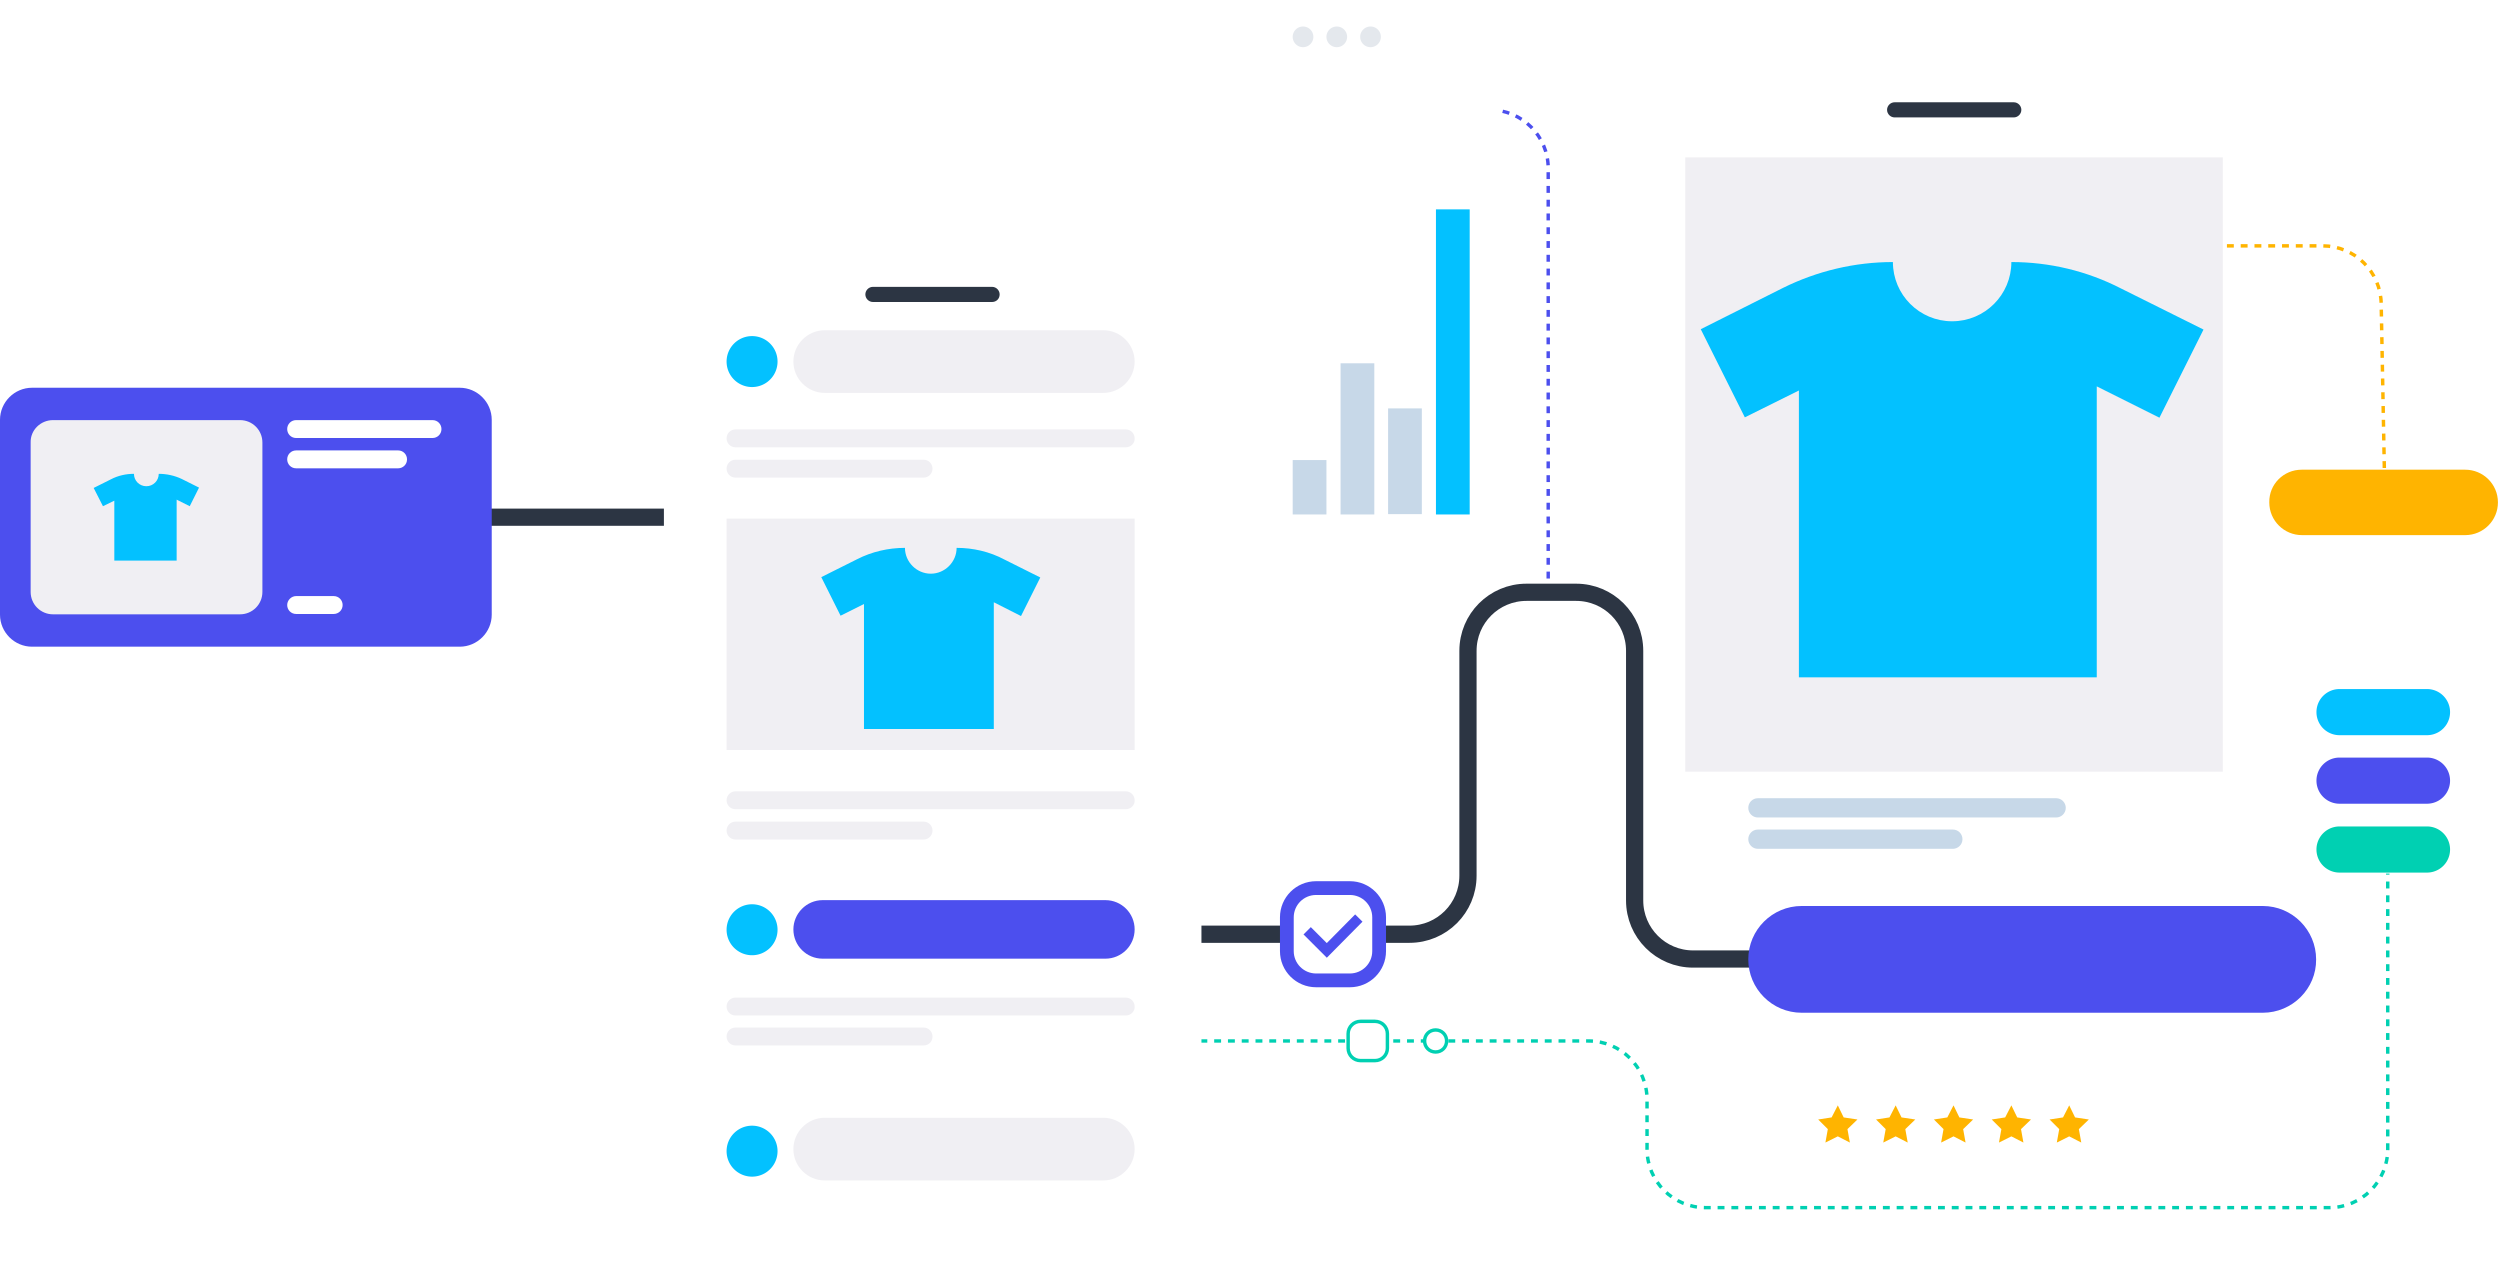<svg xmlns="http://www.w3.org/2000/svg" width="726" height="372" fill="none" viewBox="0 0 726 372"><path stroke="#4c4fee" stroke-dasharray="2 2" d="M449.6 172V48.9c0-9.4-7.6-17-17-17h-32"/><g filter="url(#filter0_d_535_9230)"><path fill="#fff" d="M625 20.9H509.9c-11.3 0-20.5 9.2-20.5 20.5v245.7c0 6.4 2.9 12.1 7.5 15.9 3.5 2.9 8.1 4.7 13 4.7H625c4.9 0 9.5-1.8 13-4.7 4.6-3.7 7.5-9.5 7.5-15.9V41.5c0-11.4-9.2-20.6-20.5-20.6"/></g><path fill="#fff" d="M366.7 6.1V3.6c0-2 1.6-3.6 3.6-3.6h61.6c2 0 3.6 1.6 3.6 3.6v150.7c0 2-1.6 3.6-3.6 3.6h-61.6c-2 0-3.6-1.6-3.6-3.6V15.4"/><path stroke="#2c3543" stroke-linecap="round" stroke-width="5" d="M330.6 271.3h78.7c9.4 0 17-7.6 17-17V189c0-9.4 7.6-17 17-17h14.4c9.4 0 17 7.6 17 17v72.5c0 9.4 7.6 17 17 17H522"/><path stroke="#00d0b2" stroke-dasharray="2 2" d="M340.6 302.3h120.7c9.4 0 17 7.6 17 17v14.4c0 9.4 7.6 17 17 17h181.1c9.4 0 17-7.6 17-17v-80"/><path stroke="#ffb400" stroke-dasharray="2 2" d="M614.7 71.4h59.8c9.3 0 16.9 7.5 17 16.9l1.1 57.5"/><path stroke="#2c3543" stroke-linecap="round" stroke-width="5" d="M211 150.2h-76.4"/><path fill="#f0eff3" d="M645.5 45.7H489.4v178.4h156.1Z"/><path fill="#c7d8e8" d="M510.5 231.8h86.6c1.6 0 2.8 1.3 2.8 2.8 0 1.6-1.3 2.8-2.8 2.8h-86.6c-1.6 0-2.8-1.3-2.8-2.8s1.2-2.8 2.8-2.8M510.5 240.9h56.6c1.6 0 2.8 1.3 2.8 2.8 0 1.6-1.3 2.8-2.8 2.8h-56.6c-1.6 0-2.8-1.3-2.8-2.8s1.2-2.8 2.8-2.8"/><path fill="#f0eff3" d="M329.5 77.3H211V91h118.5Z"/><g filter="url(#filter1_d_535_9230)"><path fill="#fff" d="M328.4 75.1H213.3c-11.3 0-20.5 9.2-20.5 20.5v245.7c0 6.4 2.9 12.1 7.5 15.9 3.5 2.9 8.1 4.7 13 4.7h115.1c4.9 0 9.5-1.8 13-4.7 4.6-3.7 7.5-9.5 7.5-15.9V95.6c0-11.3-9.2-20.5-20.5-20.5"/></g><path fill="#f0eff3" d="M329.5 150.6H211v67.2h118.5Z"/><path fill="#4c4fee" d="M238.9 261.4H321c4.7 0 8.5 3.8 8.5 8.5s-3.8 8.5-8.5 8.5h-82.1c-4.7 0-8.5-3.8-8.5-8.5 0-4.6 3.8-8.5 8.5-8.5"/><path fill="#03c1ff" d="M218.4 277.4A7.4 7.4 0 1 0 218.4 262.6 7.4 7.4 0 0 0 218.4 277.4"/><path fill="#f0eff3" d="M239.5 95.9h80.9c5 0 9.1 4.1 9.1 9.1s-4.1 9.1-9.1 9.1h-80.9c-5 0-9.1-4.1-9.1-9.1s4.1-9.1 9.1-9.1"/><path fill="#03c1ff" d="M218.4 112.4A7.4 7.4 0 1 0 218.4 97.6 7.4 7.4 0 0 0 218.4 112.4"/><path fill="#f0eff3" d="M239.5 324.6h80.9c5 0 9.1 4.1 9.1 9.1s-4.1 9.1-9.1 9.1h-80.9c-5 0-9.1-4.1-9.1-9.1s4.1-9.1 9.1-9.1"/><path fill="#03c1ff" d="M218.4 341.7A7.4 7.4 0 1 0 218.4 326.9 7.4 7.4 0 0 0 218.4 341.7"/><path fill="#c7d8e8" d="M385.2 133.6h-9.8v15.8h9.8ZM412.9 118.6h-9.8v30.7h9.8Z"/><path fill="#03c1ff" d="M426.8 60.8H417v88.6h9.8Z"/><path fill="#c7d8e8" d="M399.1 105.5h-9.8v43.9h9.8Z"/><path fill="#e4e8ed" d="M398 13.7A3 3 0 1 0 398 7.7 3 3 0 0 0 398 13.7M388.2 13.7a3 3 0 1 0 0-6A3 3 0 0 0 388.2 13.7M378.4 13.7a3 3 0 1 0 0-6A3 3 0 0 0 378.4 13.7"/><path fill="#2c3543" d="M288.1 87.7h-34.6c-1.2 0-2.2-1-2.2-2.2s1-2.2 2.2-2.2h34.6c1.2 0 2.2 1 2.2 2.2 0 1.3-1 2.2-2.2 2.2M584.8 34.1h-34.6c-1.2 0-2.2-1-2.2-2.2s1-2.2 2.2-2.2h34.6c1.2 0 2.2 1 2.2 2.2s-1 2.2-2.2 2.2"/><path fill="#ffb400" d="M668.4 136.4h47.5c5.2 0 9.5 4.2 9.5 9.5 0 5.2-4.2 9.5-9.5 9.5h-47.4c-5.2 0-9.5-4.2-9.5-9.5-.1-5.3 4.2-9.5 9.4-9.5"/><path fill="#03c1ff" d="M704.8 213.5h-25.4a6.7 6.7 0 0 1 0-13.4h25.4a6.7 6.7 0 0 1 0 13.4"/><path fill="#00d0b2" d="M704.8 253.4h-25.4a6.7 6.7 0 0 1 0-13.4h25.4a6.7 6.7 0 0 1 0 13.4"/><path fill="#4c4fee" d="M704.8 233.4h-25.4a6.7 6.7 0 0 1 0-13.4h25.4a6.7 6.7 0 0 1 0 13.4"/><g filter="url(#filter2_d_535_9230)"><path fill="#03c1ff" d="M584.1 76.1c0 9.5-7.7 17.2-17.2 17.2s-17.2-7.7-17.2-17.2c-11.1 0-22 2.6-31.9 7.5l-23.9 12 12.8 25.6 15.7-7.8v83.3h86.5v-84.5l18.2 9.1 12.8-25.6L616 83.8c-9.9-5.1-20.8-7.7-31.9-7.7"/></g><g filter="url(#filter3_d_535_9230)"><path fill="#03c1ff" d="M277.8 159.1c0 4.1-3.4 7.5-7.5 7.5s-7.5-3.4-7.5-7.5c-4.8 0-9.6 1.1-13.9 3.3l-10.4 5.2 5.6 11.2 6.8-3.4v36.3h37.7v-36.8l7.9 4 5.6-11.2-10.4-5.2c-4.3-2.3-9.1-3.4-13.9-3.4"/></g><path fill="#4c4fee" d="M133.5 187.8H9.3c-5.1 0-9.3-4.2-9.3-9.3v-56.6c0-5.1 4.2-9.3 9.3-9.3h124.2c5.1 0 9.3 4.2 9.3 9.3v56.6c0 5.1-4.2 9.3-9.3 9.3"/><path fill="#f0eff3" d="M15.4 122h54.3c3.6 0 6.5 2.9 6.5 6.5v43.4c0 3.6-2.9 6.5-6.5 6.5H15.4c-3.6 0-6.5-2.9-6.5-6.5v-43.4c-.1-3.6 2.9-6.5 6.5-6.5"/><path fill="#fff" d="M86 122h39.6c1.5 0 2.6 1.2 2.6 2.6 0 1.5-1.2 2.6-2.6 2.6H86c-1.5 0-2.6-1.2-2.6-2.6s1.1-2.6 2.6-2.6M86 130.8h29.6c1.5 0 2.6 1.2 2.6 2.6 0 1.5-1.2 2.6-2.6 2.6H86c-1.5 0-2.6-1.2-2.6-2.6s1.1-2.6 2.6-2.6M86 173.1h10.9c1.5 0 2.6 1.2 2.6 2.6 0 1.5-1.2 2.6-2.6 2.6H86c-1.5 0-2.6-1.2-2.6-2.6s1.2-2.6 2.6-2.6"/><path fill="#03c1ff" d="M46.1 137.6c0 2-1.6 3.6-3.6 3.6s-3.6-1.6-3.6-3.6c-2.3 0-4.6.5-6.7 1.6l-5 2.5 2.7 5.3 3.3-1.6v17.4h18.1v-17.7l3.8 1.9 2.7-5.4-5-2.5c-2.1-1-4.4-1.5-6.7-1.5"/><path fill="#fff" stroke="#00d0b2" d="M399.3 308h-4.2c-2 0-3.6-1.6-3.6-3.6v-4.2c0-2 1.6-3.6 3.6-3.6h4.2c2 0 3.6 1.6 3.6 3.6v4.2c0 2-1.6 3.6-3.6 3.6ZM416.9 305.5c-1.8 0-3.2-1.4-3.2-3.2s1.4-3.2 3.2-3.2 3.2 1.4 3.2 3.2-1.4 3.2-3.2 3.2Z"/><path fill="#fff" stroke="#4c4fee" stroke-width="4" d="M392 284.7h-9.8c-4.7 0-8.5-3.8-8.5-8.5v-9.8c0-4.7 3.8-8.5 8.5-8.5h9.8c4.7 0 8.5 3.8 8.5 8.5v9.8c0 4.7-3.8 8.5-8.5 8.5Z"/><path fill="#f0eff3" d="M326.9 129.9H213.6c-1.5 0-2.6-1.2-2.6-2.6 0-1.5 1.2-2.6 2.6-2.6h113.3c1.5 0 2.6 1.2 2.6 2.6.1 1.4-1.1 2.6-2.6 2.6M268.2 138.7h-54.6c-1.5 0-2.6-1.2-2.6-2.6 0-1.5 1.2-2.6 2.6-2.6h54.6c1.5 0 2.6 1.2 2.6 2.6s-1.1 2.6-2.6 2.6M326.9 235H213.6c-1.5 0-2.6-1.2-2.6-2.6 0-1.5 1.2-2.6 2.6-2.6h113.3c1.5 0 2.6 1.2 2.6 2.6.1 1.4-1.1 2.6-2.6 2.6M268.2 243.8h-54.6c-1.5 0-2.6-1.2-2.6-2.6 0-1.5 1.2-2.6 2.6-2.6h54.6c1.5 0 2.6 1.2 2.6 2.6s-1.1 2.6-2.6 2.6M326.9 294.9H213.6c-1.5 0-2.6-1.2-2.6-2.6 0-1.5 1.2-2.6 2.6-2.6h113.3c1.5 0 2.6 1.2 2.6 2.6.1 1.4-1.1 2.6-2.6 2.6M268.2 303.6h-54.6c-1.5 0-2.6-1.2-2.6-2.6 0-1.5 1.2-2.6 2.6-2.6h54.6c1.5 0 2.6 1.2 2.6 2.6 0 1.5-1.1 2.6-2.6 2.6"/><g filter="url(#filter4_d_535_9230)"><path fill="#4c4fee" d="M657.1 294.1H523.2c-8.6 0-15.5-7-15.5-15.5 0-8.6 7-15.5 15.5-15.5h133.9c8.6 0 15.5 7 15.5 15.5.1 8.5-6.9 15.5-15.5 15.5"/></g><path fill="#fff" d="m379.6 270.3 5.7 5.7 9.3-9.4"/><path stroke="#4c4fee" stroke-width="3" d="m379.6 270.3 5.7 5.7 9.3-9.4"/><path fill="#ffb400" d="m533.7 321 1.7 3.5 4 .6-2.9 2.8.7 3.9-3.5-1.8-3.6 1.8.7-3.9-2.8-2.8 3.9-.6ZM550.5 321l1.7 3.5 4 .6-2.9 2.8.7 3.9-3.5-1.8-3.6 1.8.7-3.9-2.8-2.8 3.9-.6ZM567.3 321l1.7 3.5 4 .6-2.9 2.8.7 3.9-3.5-1.8-3.6 1.8.7-3.9-2.8-2.8 3.9-.6ZM584.1 321l1.7 3.5 4 .6-2.9 2.8.7 3.9-3.5-1.8-3.6 1.8.7-3.9-2.8-2.8 3.9-.6ZM600.9 321l1.7 3.5 4 .6-2.9 2.8.7 3.9-3.5-1.8-3.6 1.8.7-3.9-2.8-2.8 3.9-.6Z"/><defs><filter id="filter0_d_535_9230" width="176.1" height="306.8" x="479.4" y="10.9" color-interpolation-filters="sRGB" filterUnits="userSpaceOnUse"><feFlood flood-opacity="0" result="BackgroundImageFix"/><feColorMatrix in="SourceAlpha" result="hardAlpha" values="0 0 0 0 0 0 0 0 0 0 0 0 0 0 0 0 0 0 127 0"/><feOffset/><feGaussianBlur stdDeviation="5"/><feComposite in2="hardAlpha" operator="out"/><feColorMatrix values="0 0 0 0 0 0 0 0 0 0 0 0 0 0 0 0 0 0 0.25 0"/><feBlend in2="BackgroundImageFix" result="effect1_dropShadow_535_9230"/><feBlend in="SourceGraphic" in2="effect1_dropShadow_535_9230" result="shape"/></filter><filter id="filter1_d_535_9230" width="176.1" height="306.8" x="182.8" y="65.1" color-interpolation-filters="sRGB" filterUnits="userSpaceOnUse"><feFlood flood-opacity="0" result="BackgroundImageFix"/><feColorMatrix in="SourceAlpha" result="hardAlpha" values="0 0 0 0 0 0 0 0 0 0 0 0 0 0 0 0 0 0 127 0"/><feOffset/><feGaussianBlur stdDeviation="5"/><feComposite in2="hardAlpha" operator="out"/><feColorMatrix values="0 0 0 0 0 0 0 0 0 0 0 0 0 0 0 0 0 0 0.25 0"/><feBlend in2="BackgroundImageFix" result="effect1_dropShadow_535_9230"/><feBlend in="SourceGraphic" in2="effect1_dropShadow_535_9230" result="shape"/></filter><filter id="filter2_d_535_9230" width="166" height="140.6" x="483.9" y="66.1" color-interpolation-filters="sRGB" filterUnits="userSpaceOnUse"><feFlood flood-opacity="0" result="BackgroundImageFix"/><feColorMatrix in="SourceAlpha" result="hardAlpha" values="0 0 0 0 0 0 0 0 0 0 0 0 0 0 0 0 0 0 127 0"/><feOffset/><feGaussianBlur stdDeviation="5"/><feComposite in2="hardAlpha" operator="out"/><feColorMatrix values="0 0 0 0 0 0 0 0 0 0 0 0 0 0 0 0 0 0 0.25 0"/><feBlend in2="BackgroundImageFix" result="effect1_dropShadow_535_9230"/><feBlend in="SourceGraphic" in2="effect1_dropShadow_535_9230" result="shape"/></filter><filter id="filter3_d_535_9230" width="83.6" height="72.6" x="228.5" y="149.1" color-interpolation-filters="sRGB" filterUnits="userSpaceOnUse"><feFlood flood-opacity="0" result="BackgroundImageFix"/><feColorMatrix in="SourceAlpha" result="hardAlpha" values="0 0 0 0 0 0 0 0 0 0 0 0 0 0 0 0 0 0 127 0"/><feOffset/><feGaussianBlur stdDeviation="5"/><feComposite in2="hardAlpha" operator="out"/><feColorMatrix values="0 0 0 0 0 0 0 0 0 0 0 0 0 0 0 0 0 0 0.25 0"/><feBlend in2="BackgroundImageFix" result="effect1_dropShadow_535_9230"/><feBlend in="SourceGraphic" in2="effect1_dropShadow_535_9230" result="shape"/></filter><filter id="filter4_d_535_9230" width="184.901" height="51" x="497.7" y="253.1" color-interpolation-filters="sRGB" filterUnits="userSpaceOnUse"><feFlood flood-opacity="0" result="BackgroundImageFix"/><feColorMatrix in="SourceAlpha" result="hardAlpha" values="0 0 0 0 0 0 0 0 0 0 0 0 0 0 0 0 0 0 127 0"/><feOffset/><feGaussianBlur stdDeviation="5"/><feComposite in2="hardAlpha" operator="out"/><feColorMatrix values="0 0 0 0 0 0 0 0 0 0 0 0 0 0 0 0 0 0 0.25 0"/><feBlend in2="BackgroundImageFix" result="effect1_dropShadow_535_9230"/><feBlend in="SourceGraphic" in2="effect1_dropShadow_535_9230" result="shape"/></filter></defs></svg>